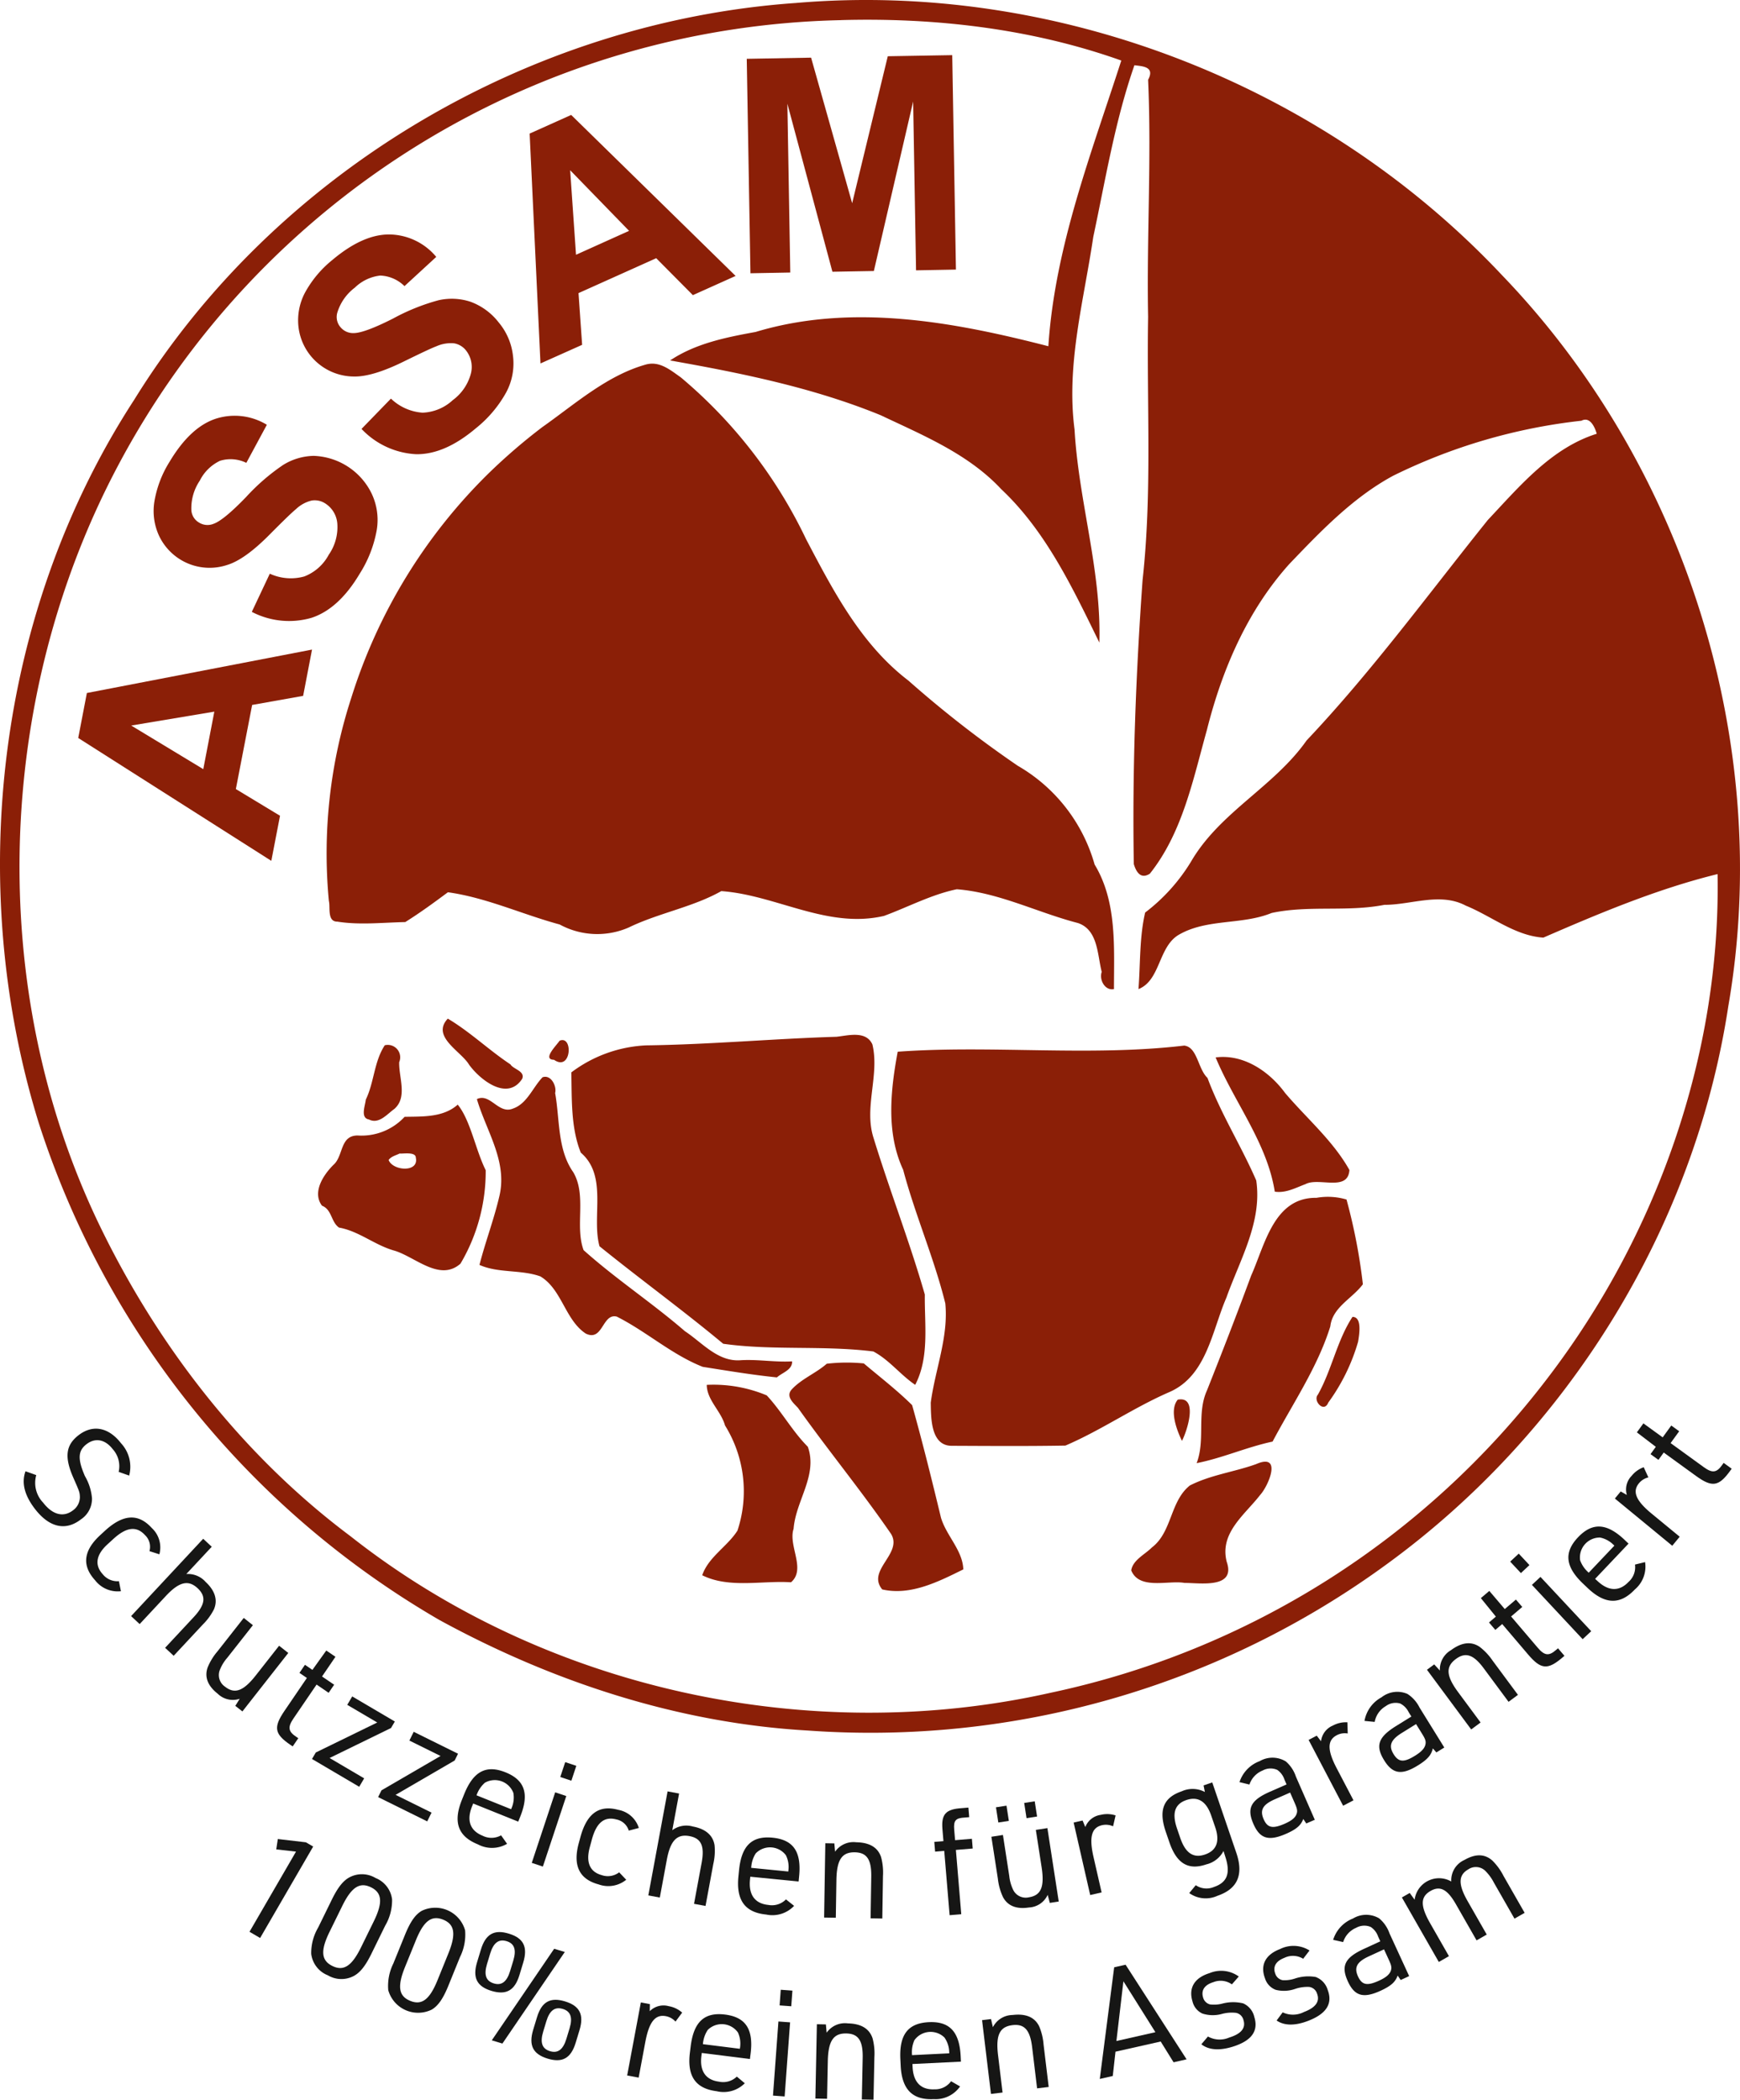 <svg xmlns="http://www.w3.org/2000/svg" width="235.107" height="283.686" viewBox="0 0 235.107 283.686"><g transform="translate(-1482.089 -858.83)"><g transform="translate(0 -30)"><path d="M4.415,199.3a3.855,3.855,0,0,0,.933,3.726c1.271,1.646,2.748,2.021,4.029,1.031a2.207,2.207,0,0,0,.931-1.8c-.03-.66-.03-.66-.9-2.639-1.211-2.778-1.006-4.376.719-5.709,1.931-1.491,4.072-1.073,5.747,1.094a4.66,4.66,0,0,1,1.093,4.36l-1.419-.5a3.438,3.438,0,0,0-.8-3.068c-1.027-1.329-2.362-1.586-3.549-.669-1.155.892-1.211,2-.211,4.306a7.1,7.1,0,0,1,.955,3,3.335,3.335,0,0,1-1.507,2.857c-2.058,1.589-4.26,1.092-6.191-1.408-1.418-1.836-1.854-3.545-1.284-5.1Z" transform="translate(1482.575 888.83)" fill="#161615"/><path d="M15.852,214.985a3.846,3.846,0,0,1-3.487-1.475c-1.821-1.994-1.588-4.023.732-6.14l.6-.553c2.467-2.253,4.5-2.373,6.318-.379A3.572,3.572,0,0,1,21.048,210l-1.34-.429a2.176,2.176,0,0,0-.6-2.165c-1.146-1.255-2.513-1.091-4.256.5l-.812.742c-1.551,1.416-1.77,2.808-.65,4.034a2.527,2.527,0,0,0,2.194.949Z" transform="translate(1482.575 888.83)" fill="#161615"/><path d="M26.969,207.9l1.156,1.078-3.438,3.687a3.183,3.183,0,0,1,2.614,1.069c1.273,1.187,1.657,2.447,1.121,3.7a7.98,7.98,0,0,1-1.514,2.063L22.98,223.71l-1.157-1.078,3.834-4.111c1.6-1.713,1.741-2.836.555-3.941-1.258-1.173-2.507-.86-4.294,1.057l-3.533,3.79-1.156-1.078Z" transform="translate(1482.575 888.83)" fill="#161615"/><path d="M33.685,219.577l-3.461,4.4a5.6,5.6,0,0,0-1.044,1.75,1.89,1.89,0,0,0,.744,2.161c1.306,1.026,2.48.6,4.149-1.524l3.152-4.011,1.242.976-6.2,7.9-.96-.754.6-.955a2.93,2.93,0,0,1-2.975-.683c-1.352-1.063-1.81-2.262-1.365-3.541a7.9,7.9,0,0,1,1.321-2.168l3.56-4.531Z" transform="translate(1482.575 888.83)" fill="#161615"/><path d="M39.975,226.02l.744-1.091,1.007.687L43.6,223l1.24.845-1.813,2.661,1.636,1.115-.743,1.09L42.289,227.6l-3.12,4.577c-.8,1.173-.716,1.762.369,2.477l.281.192-.755,1.107-.3-.2c-2.165-1.476-2.333-2.365-.813-4.6l3.029-4.445Z" transform="translate(1482.575 888.83)" fill="#161615"/><path d="M42.187,236.774l8.3-4.051-4.052-2.384.67-1.138,5.759,3.389-.517.879-8.3,4.051,4.673,2.75-.67,1.138-6.38-3.755Z" transform="translate(1482.575 888.83)" fill="#161615"/><path d="M51.057,241.89l7.985-4.642-4.213-2.083.585-1.184,5.988,2.962-.452.914L52.965,242.5l4.859,2.4-.585,1.184-6.634-3.28Z" transform="translate(1482.575 888.83)" fill="#161615"/><path d="M63.294,244.062c-.761,1.892-.262,3.278,1.426,3.958a2.657,2.657,0,0,0,2.5-.052l.811,1.146a4.039,4.039,0,0,1-3.952.071c-2.672-1.075-3.366-2.993-2.165-5.98l.321-.8c1.238-3.08,2.967-4,5.583-2.949s3.226,2.914,1.987,5.994l-.269.668-6.086-2.448Zm5.28.377.06-.148a3.581,3.581,0,0,0,.245-2.057,2.69,2.69,0,0,0-3.845-1.374,3.976,3.976,0,0,0-1.076,1.55l-.06.149Z" transform="translate(1482.575 888.83)" fill="#161615"/><path d="M74.53,242.16l1.5.5-3.164,9.529-1.5-.5Zm1.355-4.082,1.5.5-.668,2.012-1.5-.5Z" transform="translate(1482.575 888.83)" fill="#161615"/><path d="M84.127,253.97a3.844,3.844,0,0,1-3.732.627c-2.606-.7-3.5-2.54-2.679-5.571l.215-.791c.871-3.223,2.519-4.414,5.124-3.71a3.57,3.57,0,0,1,2.777,2.449l-1.36.357a2.179,2.179,0,0,0-1.664-1.506c-1.641-.443-2.705.429-3.321,2.707l-.287,1.061c-.548,2.027.014,3.318,1.616,3.751a2.523,2.523,0,0,0,2.36-.377Z" transform="translate(1482.575 888.83)" fill="#161615"/><path d="M89.718,242.032l1.554.288-.919,4.957a3.181,3.181,0,0,1,2.779-.5c1.711.317,2.711,1.174,2.931,2.517a7.908,7.908,0,0,1-.169,2.552l-1.05,5.665-1.554-.289,1.025-5.526c.427-2.3-.055-3.327-1.648-3.622-1.691-.313-2.576.621-3.054,3.2l-.945,5.1-1.554-.289Z" transform="translate(1482.575 888.83)" fill="#161615"/><path d="M100.852,253.972c-.2,2.03.666,3.22,2.476,3.4a2.653,2.653,0,0,0,2.385-.748l1.1.872a4.034,4.034,0,0,1-3.773,1.174c-2.865-.284-4.069-1.93-3.752-5.133l.085-.856c.327-3.3,1.728-4.671,4.533-4.393s3.912,1.893,3.585,5.2l-.07.717-6.527-.646Zm5.173-1.116.016-.159a3.576,3.576,0,0,0-.34-2.043,2.69,2.69,0,0,0-4.075-.242,3.964,3.964,0,0,0-.6,1.789l-.016.159Z" transform="translate(1482.575 888.83)" fill="#161615"/><path d="M111.03,249.039l1.22.02.1,1.122a3.016,3.016,0,0,1,2.862-1.275c1.78.029,2.91.687,3.35,1.995a7.929,7.929,0,0,1,.258,2.545l-.091,5.761-1.581-.025.09-5.621c.038-2.341-.607-3.272-2.228-3.3-1.74-.028-2.438,1.021-2.481,3.742l-.082,5.1-1.58-.026Z" transform="translate(1482.575 888.83)" fill="#161615"/><path d="M125.864,250.171l-.109-1.315,1.235-.1-.135-1.614c-.17-2.033.456-2.707,2.592-2.845l.917-.077.107,1.295-.577.049c-1.259.065-1.552.39-1.448,1.646l.118,1.414,2.272-.189.11,1.315-2.272.19.725,8.688-1.574.131-.726-8.688Z" transform="translate(1482.575 888.83)" fill="#161615"/><path d="M135.03,247.92l.854,5.533a5.612,5.612,0,0,0,.566,1.956,1.887,1.887,0,0,0,2.086.932c1.64-.253,2.131-1.4,1.719-4.069l-.779-5.038,1.562-.242,1.531,9.92-1.205.186-.289-1.088a2.927,2.927,0,0,1-2.528,1.706c-1.7.262-2.888-.222-3.518-1.42a7.879,7.879,0,0,1-.681-2.444l-.879-5.691Zm-.941-3.739,1.422-.22.318,2.055-1.423.22Zm3.813-.589,1.423-.22.317,2.055-1.423.22Z" transform="translate(1482.575 888.83)" fill="#161615"/><path d="M144.584,246.244l1.209-.276.365.881a2.622,2.622,0,0,1,2.086-1.647,3.691,3.691,0,0,1,2.008.075l-.341,1.473a2.336,2.336,0,0,0-1.491-.151c-1.424.325-1.766,1.614-1.15,4.305l1.091,4.778-1.541.352Z" transform="translate(1482.575 888.83)" fill="#161615"/><path d="M164.833,250.085a3.547,3.547,0,0,1-2.321,1.808c-2.44.834-4.009-.109-4.992-2.985l-.493-1.437c-.989-2.895-.326-4.6,2.153-5.449a3.569,3.569,0,0,1,3.136.09l-.177-.891,1.174-.4,3.248,9.5c1.015,2.97.169,4.886-2.536,5.812a3.82,3.82,0,0,1-3.822-.363l.882-1.063a2.577,2.577,0,0,0,2.468.234c1.76-.6,2.232-1.82,1.564-3.958Zm-5.851-1.782c.7,2.063,1.778,2.794,3.349,2.257s2.036-1.774,1.377-3.7l-.533-1.551c-.659-1.93-1.79-2.642-3.361-2.106s-1.972,1.774-1.259,3.855Z" transform="translate(1482.575 888.83)" fill="#161615"/><path d="M173.073,240.451a2.563,2.563,0,0,0-.972-1.322,2.223,2.223,0,0,0-1.975.079,3.109,3.109,0,0,0-1.79,1.9l-1.344-.328a4.523,4.523,0,0,1,2.733-2.836,3.445,3.445,0,0,1,3.536.046,4.642,4.642,0,0,1,1.356,2.049l2.552,5.828-1.154.5-.4-.611c-.322.861-.922,1.386-2.315,2-2.364,1.035-3.546.679-4.421-1.318-.93-2.126-.364-3.226,2.256-4.374l2.218-.971Zm-1.309,2.648c-1.631.714-2.045,1.463-1.507,2.691.514,1.173,1.213,1.325,2.845.611,1.008-.442,1.495-.874,1.641-1.44.088-.344.023-.643-.282-1.34l-.626-1.429Z" transform="translate(1482.575 888.83)" fill="#161615"/><path d="M176.333,235.077l1.1-.575.578.758a2.62,2.62,0,0,1,1.6-2.123,3.68,3.68,0,0,1,1.96-.439l.046,1.51a2.332,2.332,0,0,0-1.48.234c-1.293.677-1.295,2.01-.015,4.455l2.273,4.34-1.4.733Z" transform="translate(1482.575 888.83)" fill="#161615"/><path d="M189.851,231.327a2.555,2.555,0,0,0-1.149-1.17,2.219,2.219,0,0,0-1.942.356,3.111,3.111,0,0,0-1.5,2.131l-1.378-.135a4.524,4.524,0,0,1,2.305-3.191,3.442,3.442,0,0,1,3.5-.454,4.63,4.63,0,0,1,1.631,1.835l3.348,5.406-1.071.663-.48-.549c-.2.9-.717,1.5-2.009,2.3-2.193,1.358-3.412,1.172-4.56-.68-1.222-1.972-.816-3.14,1.614-4.646l2.057-1.274Zm-.921,2.805c-1.513.937-1.816,1.737-1.111,2.875.674,1.088,1.387,1.14,2.9.2.936-.579,1.357-1.075,1.421-1.656.039-.354-.067-.64-.468-1.286l-.821-1.326Z" transform="translate(1482.575 888.83)" fill="#161615"/><path d="M192.325,225.6l.979-.726.764.829a3.014,3.014,0,0,1,1.5-2.751c1.43-1.06,2.727-1.224,3.869-.453a7.922,7.922,0,0,1,1.753,1.862l3.428,4.628-1.269.94L200,225.409c-1.392-1.88-2.47-2.227-3.772-1.262-1.4,1.035-1.313,2.291.306,4.476l3.035,4.1-1.269.941Z" transform="translate(1482.575 888.83)" fill="#161615"/><path d="M201.561,220.214l-.856-1.005.928-.791-2.027-2.5,1.143-.972,2.087,2.451,1.508-1.283.856,1-1.507,1.285,3.593,4.218c.92,1.081,1.51,1.157,2.487.3l.259-.22.869,1.02-.275.233c-2,1.7-2.9,1.627-4.648-.428l-3.488-4.1Z" transform="translate(1482.575 888.83)" fill="#161615"/><path d="M203.568,210.987l1.156-1.079,1.447,1.55-1.154,1.079Zm2.937,3.143,1.155-1.079,6.856,7.338-1.156,1.079Z" transform="translate(1482.575 888.83)" fill="#161615"/><path d="M215.355,213.6c1.481,1.4,2.953,1.451,4.205.13a2.652,2.652,0,0,0,.872-2.343l1.363-.333a4.03,4.03,0,0,1-1.387,3.7c-1.982,2.09-4.021,2.031-6.357-.185l-.624-.592c-2.409-2.285-2.63-4.231-.689-6.277s3.895-1.928,6.3.357l.522.5-4.515,4.759Zm2.293-4.771-.116-.11a3.579,3.579,0,0,0-1.822-.985,2.691,2.691,0,0,0-2.692,3.071,3.965,3.965,0,0,0,1.046,1.571l.116.11Z" transform="translate(1482.575 888.83)" fill="#161615"/><path d="M217.715,202.464l.788-.957.828.474a2.62,2.62,0,0,1,.645-2.578,3.68,3.68,0,0,1,1.635-1.168l.63,1.375a2.327,2.327,0,0,0-1.273.791c-.928,1.127-.411,2.356,1.721,4.11l3.783,3.114-1.005,1.22Z" transform="translate(1482.575 888.83)" fill="#161615"/><path d="M223.6,197.24l-1.069-.774.715-.988-2.559-1.954.881-1.214,2.606,1.889,1.161-1.6,1.069.775-1.161,1.6,4.484,3.25c1.149.833,1.74.767,2.486-.3l.2-.275,1.084.786-.21.292c-1.538,2.121-2.431,2.263-4.617.679l-4.354-3.156Z" transform="translate(1482.575 888.83)" fill="#161615"/><path d="M39.511,250.168l-2.67-.3.212-1.4,3.791.443.987.572-7.169,12.355L33.226,261Z" transform="translate(1482.575 888.83)" fill="#161615"/><path d="M44.352,256.653c.828-1.688,1.572-2.615,2.481-3.061a3.59,3.59,0,0,1,3.428.143,3.573,3.573,0,0,1,2.231,2.9,6.785,6.785,0,0,1-.938,3.55l-1.849,3.771c-.827,1.688-1.571,2.615-2.48,3.061a3.572,3.572,0,0,1-3.409-.135,3.584,3.584,0,0,1-2.251-2.907,6.8,6.8,0,0,1,.939-3.55Zm5.659,2.952c1.25-2.55,1.142-3.873-.367-4.613-1.527-.748-2.639-.024-3.889,2.527L44.047,261c-1.25,2.55-1.142,3.873.385,4.622,1.508.739,2.621.015,3.871-2.536Z" transform="translate(1482.575 888.83)" fill="#161615"/><path d="M54.242,261.393c.707-1.741,1.384-2.718,2.26-3.225a4.19,4.19,0,0,1,5.856,2.636,6.8,6.8,0,0,1-.688,3.606l-1.579,3.89c-.708,1.741-1.385,2.718-2.26,3.225a4.191,4.191,0,0,1-5.856-2.637,6.8,6.8,0,0,1,.687-3.605Zm5.849,2.548c1.068-2.63.867-3.942-.689-4.574-1.574-.639-2.633.161-3.7,2.791l-1.46,3.594c-1.067,2.63-.867,3.942.708,4.582,1.556.631,2.615-.169,3.683-2.8Z" transform="translate(1482.575 888.83)" fill="#161615"/><path d="M64.491,263.41c.637-2.107,1.8-2.759,3.769-2.162,1.992.6,2.594,1.789,1.956,3.9l-.516,1.7c-.632,2.087-1.791,2.739-3.783,2.136-1.972-.6-2.574-1.783-1.943-3.87Zm4.377,1.492c.446-1.474.157-2.315-.9-2.633-1.073-.325-1.779.213-2.226,1.688l-.423,1.4c-.44,1.456-.151,2.295.921,2.62,1.053.319,1.76-.22,2.2-1.675Zm5.525-1.609,1.436.435L67.4,276.1l-1.436-.435Zm-2.319,9.249c.632-2.087,1.791-2.74,3.782-2.137s2.594,1.789,1.963,3.876l-.516,1.7c-.638,2.106-1.8,2.759-3.789,2.156s-2.594-1.789-1.957-3.9Zm4.4,1.5c.44-1.455.151-2.3-.921-2.62s-1.779.214-2.22,1.669l-.423,1.4c-.446,1.475-.157,2.315.915,2.639s1.779-.213,2.226-1.688Z" transform="translate(1482.575 888.83)" fill="#161615"/><path d="M86.105,270.546l1.219.229-.017.953a2.621,2.621,0,0,1,2.569-.677,3.681,3.681,0,0,1,1.811.869l-.9,1.215a2.323,2.323,0,0,0-1.307-.734c-1.435-.27-2.262.775-2.771,3.488l-.9,4.815-1.553-.292Z" transform="translate(1482.575 888.83)" fill="#161615"/><path d="M94.286,277.788c-.253,2.023.582,3.236,2.387,3.463a2.653,2.653,0,0,0,2.4-.686l1.076.9a4.033,4.033,0,0,1-3.8,1.075c-2.856-.358-4.016-2.035-3.615-5.229l.106-.853c.413-3.292,1.85-4.623,4.646-4.273s3.86,2,3.448,5.289l-.09.713-6.506-.816Zm5.2-.98.02-.159a3.578,3.578,0,0,0-.287-2.05,2.688,2.688,0,0,0-4.066-.349,3.964,3.964,0,0,0-.646,1.773l-.02.159Z" transform="translate(1482.575 888.83)" fill="#161615"/><path d="M104.694,273.121l1.576.115-.736,10.012-1.575-.116Zm.315-4.288,1.576.116-.156,2.113-1.575-.115Z" transform="translate(1482.575 888.83)" fill="#161615"/><path d="M109.889,273.49l1.219.025.1,1.122a3.014,3.014,0,0,1,2.866-1.261c1.779.037,2.9.7,3.338,2.009a7.929,7.929,0,0,1,.248,2.544l-.119,5.757-1.579-.032.116-5.617c.048-2.339-.593-3.272-2.212-3.3-1.739-.036-2.441,1.009-2.5,3.728l-.1,5.1-1.58-.033Z" transform="translate(1482.575 888.83)" fill="#161615"/><path d="M122.823,279.285c.1,2.037,1.133,3.088,2.95,3a2.652,2.652,0,0,0,2.249-1.091l1.216.7a4.036,4.036,0,0,1-3.561,1.716c-2.876.141-4.308-1.311-4.465-4.527l-.042-.859c-.163-3.315,1.023-4.875,3.839-5.012s4.148,1.3,4.31,4.614l.035.719-6.552.32Zm4.955-1.864-.008-.16a3.57,3.57,0,0,0-.638-1.971,2.689,2.689,0,0,0-4.066.359,3.972,3.972,0,0,0-.33,1.858l.008.16Z" transform="translate(1482.575 888.83)" fill="#161615"/><path d="M132.209,272.939l1.211-.146.254,1.1a3.013,3.013,0,0,1,2.66-1.65c1.768-.214,2.976.285,3.588,1.52a7.927,7.927,0,0,1,.6,2.486l.691,5.717-1.568.189-.673-5.578c-.281-2.323-1.046-3.157-2.655-2.963-1.726.208-2.274,1.342-1.949,4.042l.611,5.062-1.568.189Z" transform="translate(1482.575 888.83)" fill="#161615"/><path d="M150.237,277.2l-.366,3.283-1.756.4,1.945-15.086,1.542-.348,8.242,12.783-1.757.4-1.742-2.806Zm1.071-9.513-.946,8.07,5.269-1.191Z" transform="translate(1482.575 888.83)" fill="#161615"/><path d="M162.73,275.149a3.245,3.245,0,0,0,2.87.142c1.625-.5,2.263-1.284,1.933-2.354a1.294,1.294,0,0,0-1.015-.985,5.158,5.158,0,0,0-1.9.146,4.58,4.58,0,0,1-2.631-.048,2.407,2.407,0,0,1-1.342-1.638c-.565-1.835.27-3.2,2.3-3.826a4.066,4.066,0,0,1,3.951.457l-.93,1.061a2.641,2.641,0,0,0-2.518-.292c-1.185.365-1.67,1.1-1.37,2.076a1.3,1.3,0,0,0,.934.926,4.417,4.417,0,0,0,1.622-.1,5.759,5.759,0,0,1,2.856-.042A2.651,2.651,0,0,1,169,272.527c.583,1.893-.39,3.219-2.953,4.008-1.8.553-3.237.432-4.206-.337Z" transform="translate(1482.575 888.83)" fill="#161615"/><path d="M172.829,271.884a3.242,3.242,0,0,0,2.872-.044c1.589-.6,2.175-1.426,1.776-2.473a1.293,1.293,0,0,0-1.076-.917,5.17,5.17,0,0,0-1.887.268,4.575,4.575,0,0,1-2.628.123,2.412,2.412,0,0,1-1.445-1.547c-.682-1.8.062-3.212,2.043-3.966a4.066,4.066,0,0,1,3.971.2l-.858,1.118a2.639,2.639,0,0,0-2.531-.129c-1.159.441-1.6,1.206-1.233,2.159a1.3,1.3,0,0,0,.992.864,4.41,4.41,0,0,0,1.612-.206,5.745,5.745,0,0,1,2.845-.227,2.65,2.65,0,0,1,1.631,1.755c.7,1.851-.182,3.236-2.687,4.188-1.756.669-3.2.641-4.217-.064Z" transform="translate(1482.575 888.83)" fill="#161615"/><path d="M185.727,261.649a2.557,2.557,0,0,0-1-1.3,2.225,2.225,0,0,0-1.973.115A3.107,3.107,0,0,0,181,262.39l-1.351-.3a4.528,4.528,0,0,1,2.68-2.885,3.446,3.446,0,0,1,3.536-.019,4.622,4.622,0,0,1,1.394,2.023l2.659,5.779-1.144.527-.411-.6c-.305.867-.9,1.4-2.277,2.038-2.344,1.079-3.533.745-4.444-1.236-.97-2.108-.424-3.218,2.175-4.414l2.2-1.012Zm-1.259,2.671c-1.617.744-2.018,1.5-1.458,2.718.535,1.163,1.238,1.3,2.855.558,1-.46,1.48-.9,1.615-1.469.083-.346.011-.644-.306-1.334l-.652-1.418Z" transform="translate(1482.575 888.83)" fill="#161615"/><path d="M188.936,256.361l1.06-.606.66.913a3.327,3.327,0,0,1,4.952-2.464,3,3,0,0,1,1.79-2.914c1.493-.854,2.731-.825,3.759.085a8.033,8.033,0,0,1,1.505,2.067l2.861,5-1.372.784-2.791-4.879a6.259,6.259,0,0,0-1.212-1.634,1.83,1.83,0,0,0-2.231-.153c-1.372.784-1.391,2.04-.089,4.315l2.572,4.5-1.372.785-2.791-4.88c-1.162-2.031-2.14-2.532-3.425-1.8-1.39.795-1.4,2.023-.05,4.384l2.532,4.429-1.371.784Z" transform="translate(1482.575 888.83)" fill="#161615"/></g><g transform="translate(1482.089 858.83)"><path d="M505.522,18.218C540.749,15.172,576.79,29.174,601.053,55c24.736,25.7,36.676,63.409,30.562,98.755-4.568,30.03-21.742,57.635-46.168,75.4a118.213,118.213,0,0,1-78.217,22.46c-17.462-1-34.428-6.556-49.755-14.926A120.156,120.156,0,0,1,403.3,169.454c-9.988-32.358-5.589-69.175,12.923-97.638,19.081-30.865,53.4-51.063,89.3-53.6m6.217,2.313a113.263,113.263,0,0,0-97.734,60.245c-16.568,31.25-17.905,70.535-2.492,102.531,7.911,16.383,19.385,31.176,33.926,42.052,26.312,20.759,62.13,28.469,94.659,21.144a114.14,114.14,0,0,0,67.165-42.591c14.726-19.288,23.339-43.634,22.9-68.008-8.1,1.989-15.9,5.264-23.539,8.584-3.843-.252-6.993-2.9-10.476-4.318-3.46-1.84-7.378-.1-11.015-.11-5.028.99-10.21.021-15.23,1.1-3.985,1.634-8.7.739-12.5,2.921-2.831,1.619-2.483,6.173-5.485,7.363.259-3.437.126-7.037.9-10.343a24.83,24.83,0,0,0,6.231-6.934c3.9-6.661,11.2-10.077,15.584-16.317,8.85-9.359,16.442-19.768,24.493-29.793,4.28-4.539,8.568-9.714,14.711-11.644-.266-.917-.916-2.366-2.069-1.76a76.319,76.319,0,0,0-25.448,7.437c-5.44,2.943-9.787,7.5-14.031,11.932-5.669,6.315-9.085,14.262-11.134,22.438-1.87,6.683-3.283,13.839-7.7,19.391-1.324.844-1.893-.406-2.167-1.293-.221-12.812.273-25.6,1.183-38.377,1.309-11.792.539-23.716.747-35.56-.208-10.689.481-21.357,0-32.033.983-1.818-.85-1.826-1.848-1.967-2.632,7.541-3.9,15.421-5.561,23.2-1.27,8.62-3.681,17.233-2.528,26.023.548,9.677,3.645,19.052,3.35,28.781-3.563-7.283-7.2-15.03-13.248-20.715-4.443-4.77-10.535-7.268-16.294-10-9.107-3.726-18.815-5.692-28.455-7.4,3.423-2.3,7.564-3.127,11.548-3.851,12.99-3.919,26.741-1.376,39.56,1.929.872-13.387,5.788-25.993,9.854-38.6-12.073-4.3-25.09-5.817-37.852-5.463M485.517,67.019c1.774-.407,3.208.828,4.553,1.767a65.075,65.075,0,0,1,16.939,21.875c3.666,6.979,7.429,14.218,13.824,19.1a149.537,149.537,0,0,0,14.793,11.518,22.427,22.427,0,0,1,10.364,13.329c3.054,5.049,2.611,11.163,2.617,16.833-1.2.252-2.032-1.241-1.655-2.328-.6-2.3-.481-5.685-3.223-6.6-5.478-1.42-10.675-4.118-16.361-4.561-3.437.716-6.556,2.394-9.831,3.6-7.645,1.788-14.557-2.817-21.988-3.35-3.851,2.174-8.473,2.957-12.508,4.916a10.622,10.622,0,0,1-9.33-.406c-5.064-1.368-9.869-3.623-15.1-4.355-1.886,1.4-3.777,2.787-5.767,4.029-3.038.06-6.165.421-9.175-.059-1.412.008-.924-1.982-1.145-2.794a67.964,67.964,0,0,1,3.046-27.495,73.054,73.054,0,0,1,18.585-30.325,78.721,78.721,0,0,1,7.208-6.2c4.474-3.15,8.813-7.06,14.158-8.5m-26.926,88.419c2.987,1.767,5.559,4.258,8.472,6.188.362.643,2,.895,1.582,1.936-2,3.083-5.692.148-7.178-1.9-1.072-1.819-5.168-3.793-2.876-6.225m52.5,2.455c1.6-.171,4.008-.873,4.872,1.034.991,4.141-1.183,8.517.163,12.657,2.173,7.083,4.872,14,6.919,21.128-.052,4.06.643,8.465-1.3,12.205-2-1.353-3.519-3.385-5.657-4.509-6.735-.85-13.624-.1-20.286-1.043-5.463-4.547-11.207-8.717-16.715-13.174-1.1-4.029,1.154-9.486-2.528-12.65-1.353-3.356-1.2-7.268-1.278-10.838a18.144,18.144,0,0,1,10.12-3.652c8.576-.111,17.122-.9,25.69-1.16m-37.393.531c1.864-.783,1.6,4.222-.753,2.58-1.627-.037.295-1.9.753-2.58m-23.62.614a1.676,1.676,0,0,1,1.945,2.284c-.067,2.07,1.16,4.732-.658,6.321-.991.71-2.093,2.107-3.438,1.42-1.176-.208-.51-1.834-.414-2.684,1.131-2.328,1.116-5.167,2.565-7.341m108.019.044c1.789.215,1.834,3.135,3.142,4.37,1.782,4.805,4.553,9.167,6.587,13.854.827,5.6-2.211,10.712-4.029,15.82-1.951,4.495-2.661,10.55-7.674,12.754-4.849,2.1-9.219,5.161-14.083,7.245-5.116.089-10.239.052-15.363.029-2.861,0-2.794-3.822-2.831-5.825.591-4.48,2.417-8.879,1.966-13.418-1.516-6.136-4.073-11.94-5.693-18.047-2.328-5-1.707-10.734-.739-15.954,12.709-.924,25.95.681,38.717-.828m4.243,1.6c3.741-.488,7.231,1.863,9.382,4.8,2.912,3.431,6.483,6.454,8.694,10.41-.192,2.979-4.141.947-5.93,1.907-1.345.5-2.654,1.243-4.155,1.02-1.042-6.6-5.455-12.042-7.991-18.134m-90.947,2.676c1.137-.407,1.944,1.2,1.7,2.136.644,3.556.281,7.614,2.455,10.7,1.841,3.157.185,7.252,1.39,10.521,4.354,3.9,9.279,7.133,13.692,10.955,2.344,1.539,4.457,4.17,7.547,3.919,2.307-.14,4.628.289,6.935.154.044,1.168-1.338,1.516-2.055,2.167-3.342-.34-6.691-.9-10.018-1.426-4.191-1.649-7.6-4.768-11.615-6.787-1.973-.5-1.855,3.429-4.191,2.292-2.794-1.841-3.223-5.982-6.136-7.726-2.646-.947-5.678-.408-8.228-1.553.806-3.142,1.974-6.188,2.705-9.352,1.087-4.68-1.8-8.761-3.053-13.048,1.789-.866,2.905,2.063,4.835,1.293,1.944-.643,2.692-2.846,4.037-4.243m-11.459,3.7c1.73,2.121,2.4,6.1,3.778,8.856a24.454,24.454,0,0,1-3.408,12.627c-2.832,2.5-6.165-.976-8.99-1.774-2.632-.754-4.739-2.625-7.423-3.1-1.093-.762-.945-2.432-2.3-2.957-1.36-1.818.185-4.162,1.545-5.515,1.374-1.191.849-3.963,3.267-3.971a7.935,7.935,0,0,0,6.35-2.521c2.455-.052,5.213.1,7.179-1.648m-7.837,6.6c-.51.252-1.16.392-1.5.881.554,1.478,4.118,1.737,3.675-.311,0-.864-1.9-.487-2.174-.569m123.869,5.99a8.853,8.853,0,0,1,4.058.229,76.453,76.453,0,0,1,2.211,11.451c-1.42,1.922-4.11,3.09-4.4,5.692-1.73,5.559-5.109,10.468-7.8,15.563-3.46.731-6.787,2.232-10.262,2.912,1.212-3.164-.023-6.712,1.4-9.832,2.04-5.139,4.043-10.292,5.958-15.488,1.872-4.163,3.061-10.6,8.828-10.528m4.865,16.087c1.308-.015.946,2.292.762,3.371a26.33,26.33,0,0,1-4.029,8.213c-.577,1.457-2.115-.266-1.4-1.079,1.878-3.335,2.587-7.333,4.672-10.5m-71.039,6.327a23.284,23.284,0,0,1,5.013-.044c2.188,1.849,4.487,3.615,6.527,5.634,1.412,5.034,2.669,10.114,3.9,15.215.733,2.447,2.928,4.4,3.017,6.979-3.364,1.663-7.149,3.585-10.957,2.706-2.151-2.6,2.794-4.82,1.2-7.489-4-5.819-8.5-11.289-12.59-17.048-.614-.658-1.663-1.522-.865-2.454,1.324-1.457,3.275-2.2,4.761-3.5m-16.212,2.854a18.659,18.659,0,0,1,8.1,1.42c2.026,2.174,3.453,4.835,5.553,6.942,1.374,3.858-1.634,7.282-1.922,11.082-.762,2.292,1.722,5.448-.348,7.23-3.9-.258-8.384.858-12-.953.864-2.492,3.371-3.852,4.761-6.025a16.856,16.856,0,0,0-1.678-14.21c-.547-1.967-2.447-3.423-2.469-5.486m63.638,2c2.868-.548,1.212,4.384.568,5.567-.562-1.183-1.8-4.06-.568-5.567m10.557,8.723c3.645-1.618,1.707,2.936.57,4.162-2.055,2.661-5.509,5.116-4.51,9.02,1.28,3.689-3.674,2.838-5.7,2.854-2.167-.392-6.107.99-7.2-1.693.214-1.4,1.834-2.137,2.794-3.1,2.736-2.085,2.44-6.232,5.124-8.369,2.8-1.435,5.988-1.826,8.923-2.876" transform="translate(-398.088 -17.806)" fill="#8b1f07"/><path d="M438.031,104.007l-1.2,6.254-6.891,1.227-2.2,11.363,5.967,3.608-1.176,6.092-26.09-16.6,1.168-6.077Zm-13.2,8.384-11.23,1.878,9.737,5.892Zm5.064-13.477,2.432-5.161a6.778,6.778,0,0,0,4.651.377,6.319,6.319,0,0,0,3.312-2.935,6.514,6.514,0,0,0,1.153-4.274,3.542,3.542,0,0,0-1.641-2.669,2.6,2.6,0,0,0-1.8-.385,4.641,4.641,0,0,0-2.144,1.168c-.556.452-1.716,1.582-3.475,3.35q-3.394,3.449-5.8,4.184a7.547,7.547,0,0,1-9.211-3.918,7.968,7.968,0,0,1-.644-4.62,14.655,14.655,0,0,1,2.056-5.4c1.863-3.119,3.932-5.049,6.231-5.811a8.354,8.354,0,0,1,6.913.814l-2.773,5.145A4.849,4.849,0,0,0,425.6,78.5a5.849,5.849,0,0,0-2.729,2.676,6.671,6.671,0,0,0-1.145,3.962,2.076,2.076,0,0,0,1.049,1.715,2.152,2.152,0,0,0,1.945.163c.9-.31,2.373-1.516,4.391-3.608a28.18,28.18,0,0,1,5.005-4.339,8.113,8.113,0,0,1,4.139-1.235,9.048,9.048,0,0,1,7.778,4.983,8.305,8.305,0,0,1,.747,5.013,16.313,16.313,0,0,1-2.321,5.95q-2.806,4.713-6.477,5.93a10.885,10.885,0,0,1-8.088-.8m14.83-24.722,3.97-4.089A6.844,6.844,0,0,0,452.965,72a6.335,6.335,0,0,0,4.081-1.693,6.522,6.522,0,0,0,2.469-3.66,3.607,3.607,0,0,0-.687-3.068,2.61,2.61,0,0,0-1.583-.947,4.777,4.777,0,0,0-2.4.392c-.673.251-2.122.939-4.37,2.04-2.875,1.42-5.161,2.1-6.839,2.048a7.57,7.57,0,0,1-7.437-6.727,7.982,7.982,0,0,1,.873-4.584,14.736,14.736,0,0,1,3.7-4.428q4.148-3.5,7.762-3.452a8.374,8.374,0,0,1,6.283,3.031L450.525,54.9a4.93,4.93,0,0,0-3.275-1.426,5.856,5.856,0,0,0-3.437,1.634,6.662,6.662,0,0,0-2.367,3.379,2.1,2.1,0,0,0,.437,1.967,2.193,2.193,0,0,0,1.782.791c.953,0,2.735-.658,5.323-1.967a28.075,28.075,0,0,1,6.136-2.469,8.1,8.1,0,0,1,4.31.2,8.54,8.54,0,0,1,3.822,2.8,8.448,8.448,0,0,1,1.922,4.457,8.27,8.27,0,0,1-.91,4.991,16.309,16.309,0,0,1-4.118,4.865c-2.794,2.358-5.463,3.518-8.036,3.489a10.912,10.912,0,0,1-7.393-3.416m50.545-20.67-5.774,2.594-4.953-4.99-10.5,4.716.489,6.987L468.9,65.349l-1.463-31.057,5.611-2.521Zm-14.395-6.092-7.961-8.191.791,11.422Zm16.4,5.73-.5-28.973,8.694-.156L511.014,43.7l4.813-19.858,8.709-.148.5,28.973-5.39.1-.392-22.808-5.308,22.9-5.6.1L502.26,30.255l.392,22.808Z" transform="translate(-395.871 -16.243)" fill="#8b1f07"/></g></g></svg>